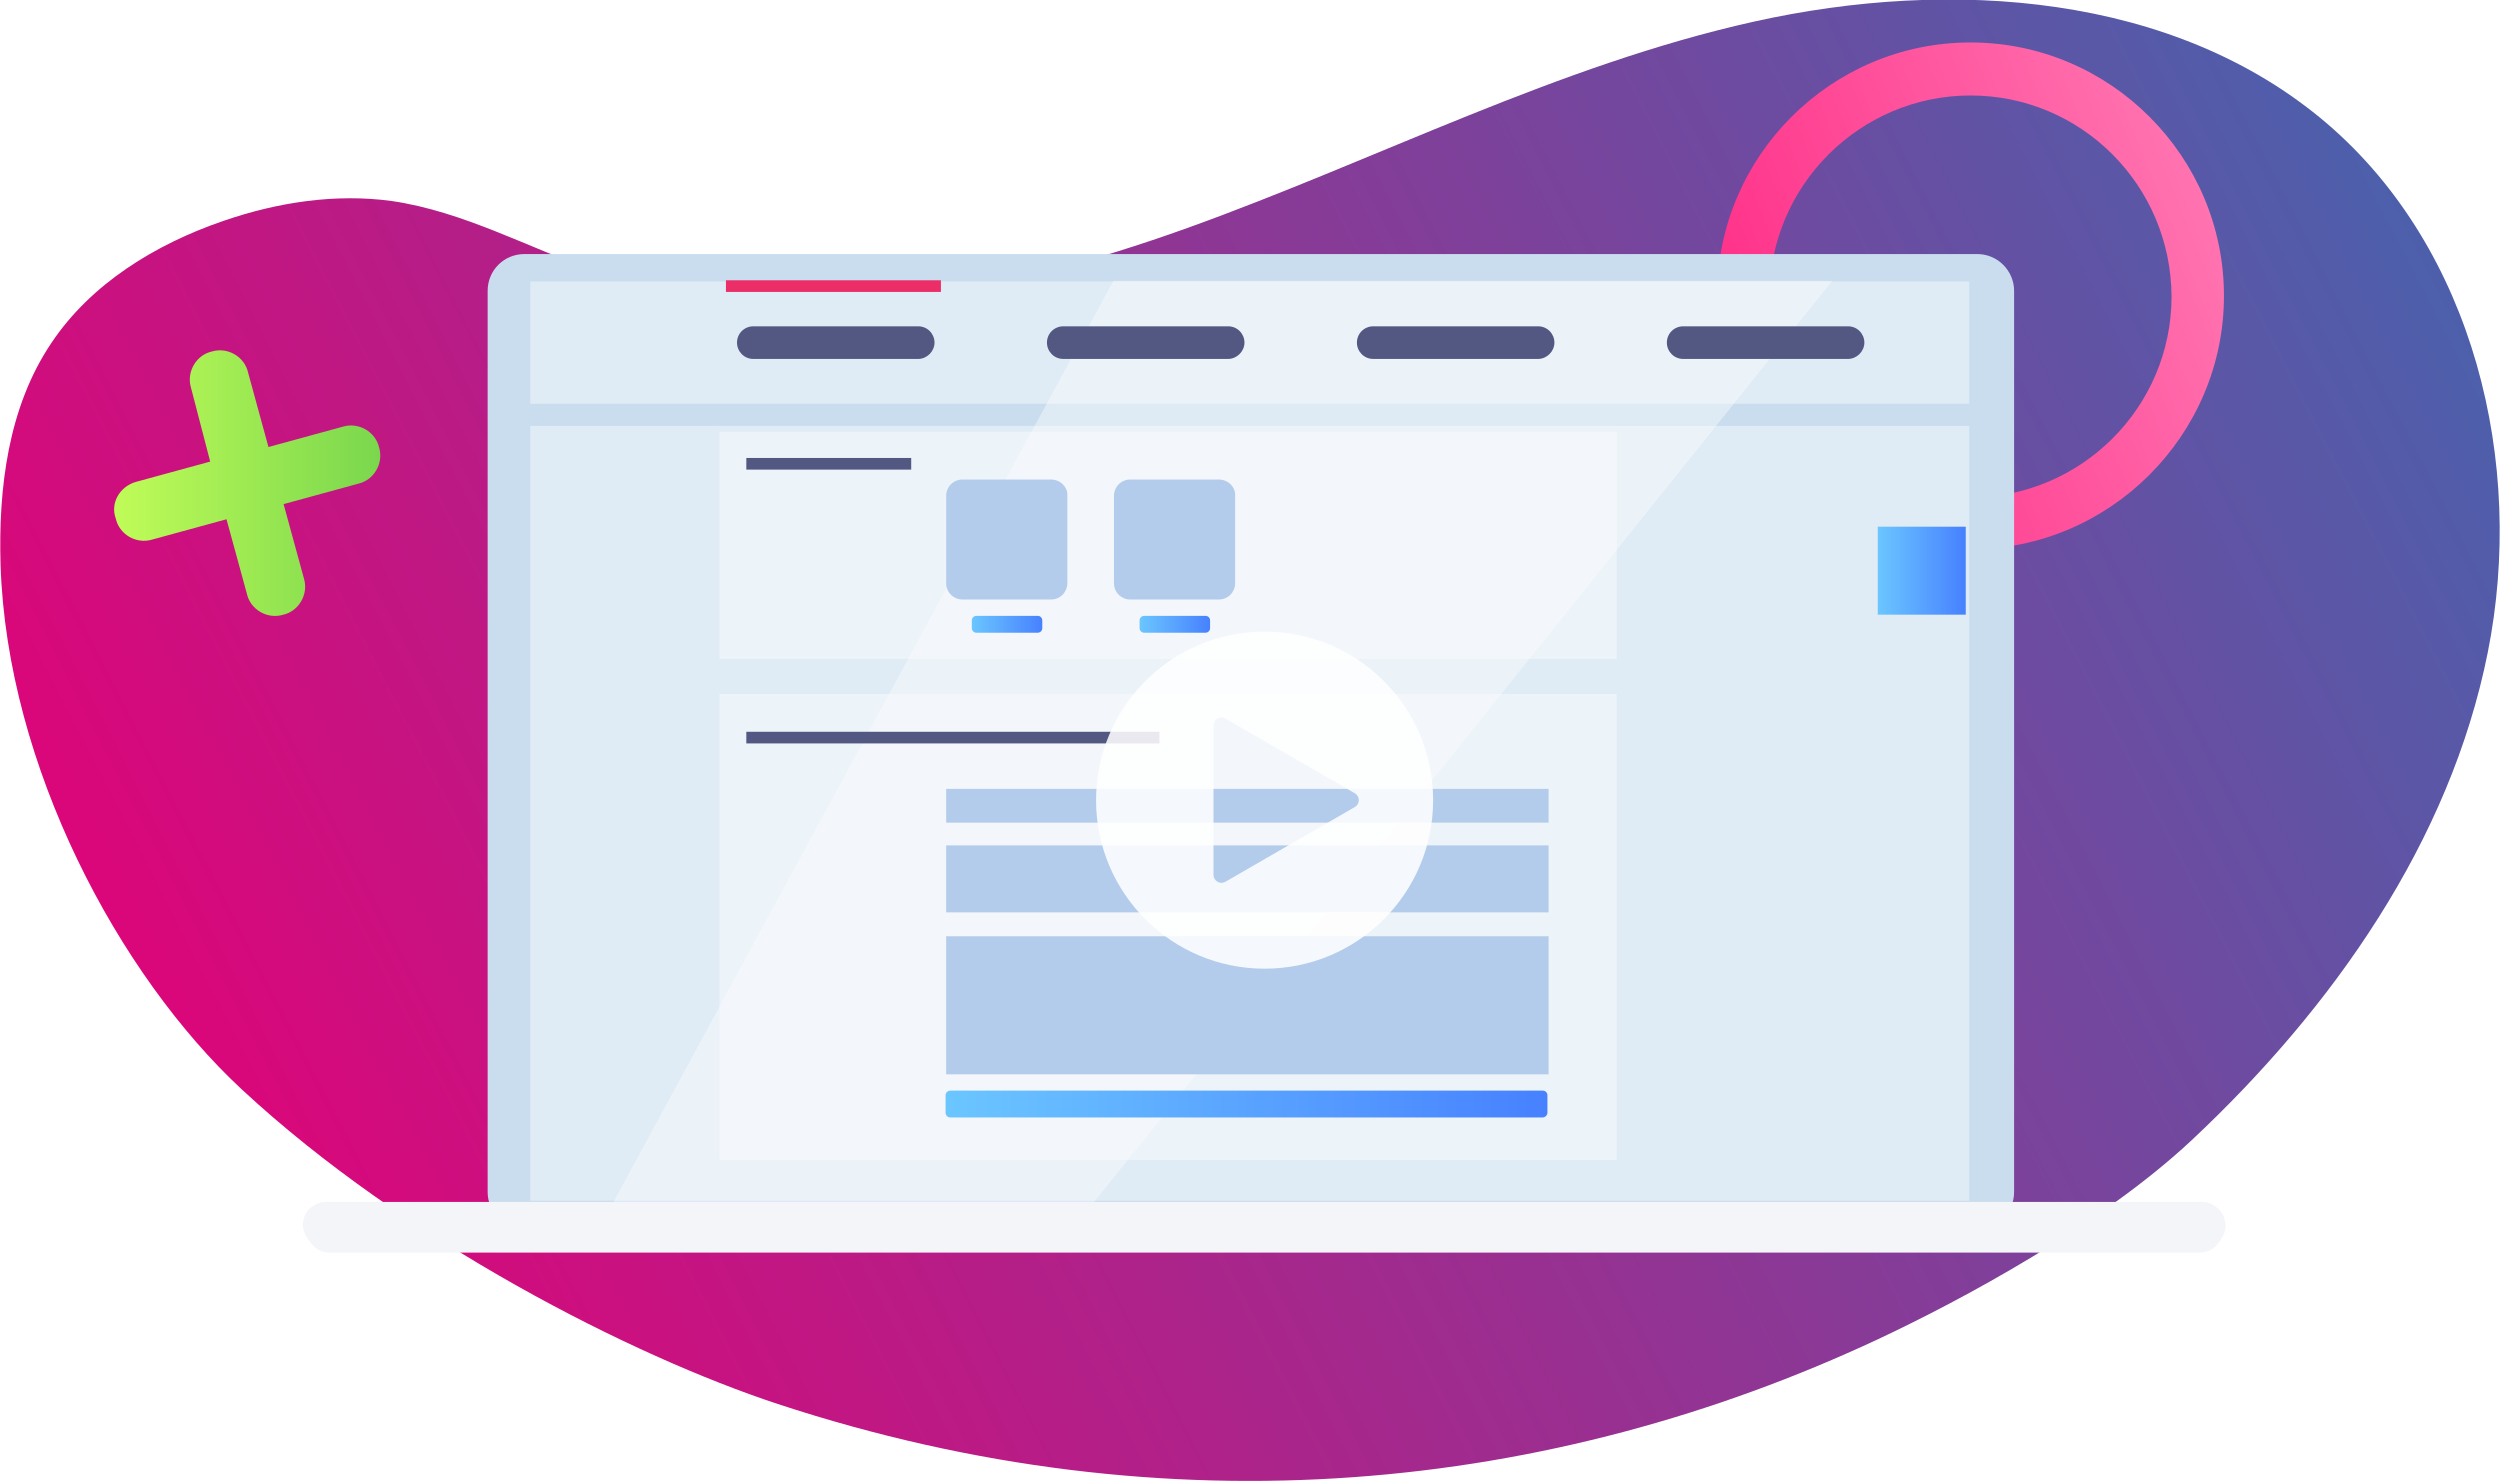 <?xml version="1.0" encoding="UTF-8"?> <svg xmlns="http://www.w3.org/2000/svg" width="942" height="558" viewBox="0 0 942 558" fill="none"><g clip-path="url(#clip0)"><path d="M293.072 529.024C238.409 511.024 152.573 467.561 91.105 410.488C44.784 367.463 2.634 288.659 0.22 212.927C-0.659 183.951 3.073 153.439 19.319 129.293C34.247 106.902 58.614 91.976 84.299 83.195C104.715 76.171 126.449 72.878 147.524 75.732C174.745 79.683 199.333 93.512 225.237 102.512C297.023 127.098 376.273 111.512 447.62 85.829C518.967 60.146 587.021 24.585 661.003 8.122C734.984 -8.341 819.283 -2.634 876.8 46.537C932.121 93.951 951.659 174.512 937.39 245.854C923.121 317.195 878.995 379.756 825.869 429.585C791.623 461.634 739.375 489.732 707.543 504.659C585.045 561.951 441.254 577.756 293.072 529.024Z" fill="url(#paint0_linear)"></path><path d="M742.495 206.976C689.808 206.976 647 163.951 647 111.488C647 58.805 690.028 16 742.495 16C795.182 16 837.99 59.024 837.99 111.488C837.99 163.951 794.963 206.976 742.495 206.976ZM742.495 35.976C701.004 35.976 666.758 69.781 666.758 111.707C666.758 153.195 700.565 187.439 742.495 187.439C783.986 187.439 818.233 153.634 818.233 111.707C818.013 69.781 784.206 35.976 742.495 35.976Z" fill="url(#paint1_linear)"></path><path d="M51.1 181.607L79.2 173.924L71.955 146.046C70.199 140.119 73.931 133.753 79.858 132.436C85.785 130.68 92.152 134.412 93.469 140.338L101.153 168.436L129.252 160.753C135.18 158.997 141.546 162.729 142.863 168.656C144.619 174.582 140.887 180.948 134.96 182.265L106.86 189.948L114.544 218.046C116.3 223.973 112.568 230.338 106.641 231.656C100.713 233.412 94.347 229.68 93.03 223.753L85.346 195.656L57.247 203.338C51.319 205.095 44.953 201.363 43.636 195.436C41.441 189.509 45.173 183.363 51.1 181.607Z" fill="url(#paint2_linear)"></path><path d="M745.082 95.732H197.576C189.893 95.732 183.746 101.878 183.746 109.561V449.146C183.746 456.829 189.893 462.976 197.576 462.976H745.082C752.766 462.976 758.913 456.829 758.913 449.146V109.561C758.913 102.098 752.766 95.732 745.082 95.732Z" fill="#CADDEE"></path><path opacity="0.38" d="M419.521 105.829L231.164 452.878H412.276L690.42 105.829H419.521Z" fill="white"></path><path d="M122.936 452.878H829.82C831.357 452.878 832.894 453.317 834.211 454.195C835.528 455.073 836.626 456.171 837.504 457.488C838.163 458.805 838.602 460.341 838.602 461.878C838.602 463.415 838.163 464.951 837.284 466.268L836.187 468.024C835.309 469.341 834.211 470.219 833.113 470.878C831.796 471.537 830.479 471.976 828.942 471.976H124.254C122.936 471.976 121.619 471.756 120.302 471.097C118.985 470.439 118.107 469.561 117.229 468.463L115.911 466.707C115.033 465.39 114.375 463.854 114.155 462.317C113.936 460.78 114.375 459.024 115.033 457.707C115.692 456.171 116.79 455.073 118.326 454.195C119.643 453.317 121.18 452.878 122.936 452.878Z" fill="#F3F5F8"></path><path opacity="0.4" d="M742.009 106.049H199.772V152.146H742.009V106.049Z" fill="white"></path><path d="M345.978 135.244H283.851C280.339 135.244 277.705 132.39 277.705 129.097C277.705 125.585 280.558 122.951 283.851 122.951H345.978C349.491 122.951 352.125 125.805 352.125 129.097C352.125 132.39 349.271 135.244 345.978 135.244Z" fill="#525882"></path><path d="M462.768 135.244H400.641C397.128 135.244 394.494 132.39 394.494 129.097C394.494 125.585 397.348 122.951 400.641 122.951H462.768C466.28 122.951 468.914 125.805 468.914 129.097C468.914 132.39 466.061 135.244 462.768 135.244Z" fill="#525882"></path><path d="M579.557 135.244H517.431C513.918 135.244 511.284 132.39 511.284 129.097C511.284 125.585 514.138 122.951 517.431 122.951H579.557C583.07 122.951 585.704 125.805 585.704 129.097C585.704 132.39 582.85 135.244 579.557 135.244Z" fill="#525882"></path><path d="M696.347 135.244H634.22C630.708 135.244 628.073 132.39 628.073 129.097C628.073 125.585 630.927 122.951 634.22 122.951H696.347C699.859 122.951 702.494 125.805 702.494 129.097C702.494 132.39 699.64 135.244 696.347 135.244Z" fill="#525882"></path><path opacity="0.4" d="M742.009 160.488H199.772V452.439H742.009V160.488Z" fill="white"></path><path d="M354.54 105.61H273.533V110H354.54V105.61Z" fill="#EB2D68"></path><path opacity="0.4" d="M609.194 162.683H271.119V248.293H609.194V162.683Z" fill="white"></path><path opacity="0.4" d="M609.194 261.463H271.119V437.073H609.194V261.463Z" fill="white"></path><path d="M343.344 172.561H281.217V176.951H343.344V172.561Z" fill="#525882"></path><path d="M436.863 275.732H281.217V280.122H436.863V275.732Z" fill="#525882"></path><path d="M396.031 180.683H362.662C359.15 180.683 356.516 183.537 356.516 186.829V219.756C356.516 223.268 359.369 225.902 362.662 225.902H396.031C399.543 225.902 402.178 223.049 402.178 219.756V186.829C402.397 183.537 399.543 180.683 396.031 180.683Z" fill="#B4CCEB"></path><path d="M390.982 238.414H367.931C366.833 238.414 366.175 237.536 366.175 236.658V233.805C366.175 232.707 367.053 232.049 367.931 232.049H390.982C392.079 232.049 392.738 232.927 392.738 233.805V236.658C392.738 237.756 391.86 238.414 390.982 238.414Z" fill="url(#paint3_linear)"></path><path d="M459.255 180.683H425.887C422.374 180.683 419.74 183.537 419.74 186.829V219.756C419.74 223.268 422.594 225.902 425.887 225.902H459.255C462.768 225.902 465.402 223.049 465.402 219.756V186.829C465.621 183.537 462.768 180.683 459.255 180.683Z" fill="#B4CCEB"></path><path d="M454.206 238.414H431.155C430.058 238.414 429.399 237.536 429.399 236.658V233.805C429.399 232.707 430.277 232.049 431.155 232.049H454.206C455.304 232.049 455.962 232.927 455.962 233.805V236.658C455.962 237.756 455.084 238.414 454.206 238.414Z" fill="url(#paint4_linear)"></path><path d="M740.692 198.464H707.543V231.61H740.692V198.464Z" fill="url(#paint5_linear)"></path><path d="M583.509 297.244H356.516V309.976H583.509V297.244Z" fill="#B4CCEB"></path><path d="M583.509 318.537H356.516V343.781H583.509V318.537Z" fill="#B4CCEB"></path><path d="M583.509 352.781H356.516V404.805H583.509V352.781Z" fill="#B4CCEB"></path><path d="M581.313 421.049H358.052C356.955 421.049 356.296 420.171 356.296 419.293V412.707C356.296 411.61 357.174 410.951 358.052 410.951H581.313C582.411 410.951 583.07 411.829 583.07 412.707V419.293C583.07 420.171 582.192 421.049 581.313 421.049Z" fill="url(#paint6_linear)"></path><g filter="url(#filter0_d)"><path fill-rule="evenodd" clip-rule="evenodd" d="M476.5 361C511.57 361 540 332.57 540 297.5C540 262.43 511.57 234 476.5 234C441.43 234 413 262.43 413 297.5C413 332.57 441.43 361 476.5 361ZM461.75 328.244L510.5 300.098C512.5 298.943 512.5 296.057 510.5 294.902L461.75 266.756C459.75 265.601 457.25 267.045 457.25 269.354L457.25 325.646C457.25 327.955 459.75 329.399 461.75 328.244Z" fill="white" fill-opacity="0.87"></path></g></g><defs><filter id="filter0_d" x="393" y="218" width="167" height="167" color-interpolation-filters="sRGB"><feFlood flood-opacity="0" result="BackgroundImageFix"></feFlood><feColorMatrix in="SourceAlpha" type="matrix" values="0 0 0 0 0 0 0 0 0 0 0 0 0 0 0 0 0 0 127 0"></feColorMatrix><feOffset dy="4"></feOffset><feGaussianBlur stdDeviation="10"></feGaussianBlur><feColorMatrix type="matrix" values="0 0 0 0 0 0 0 0 0 0 0 0 0 0 0 0 0 0 0.25 0"></feColorMatrix><feBlend mode="normal" in2="BackgroundImageFix" result="effect1_dropShadow"></feBlend><feBlend mode="normal" in="SourceGraphic" in2="effect1_dropShadow" result="shape"></feBlend></filter><linearGradient id="paint0_linear" x1="-726.017" y1="871.372" x2="1521.18" y2="-286.681" gradientUnits="userSpaceOnUse"><stop offset="0.34" stop-color="#E50076"></stop><stop offset="0.55" stop-color="#903594"></stop><stop offset="0.76" stop-color="#3C6AB1"></stop></linearGradient><linearGradient id="paint1_linear" x1="830.869" y1="75.268" x2="653.955" y2="147.495" gradientUnits="userSpaceOnUse"><stop stop-color="#FF73B0"></stop><stop offset="1" stop-color="#FF2E87"></stop></linearGradient><linearGradient id="paint2_linear" x1="42.705" y1="182.116" x2="143.318" y2="182.116" gradientUnits="userSpaceOnUse"><stop stop-color="#C0FC58"></stop><stop offset="1" stop-color="#7AD74D"></stop></linearGradient><linearGradient id="paint3_linear" x1="366.022" y1="235.178" x2="392.791" y2="235.178" gradientUnits="userSpaceOnUse"><stop stop-color="#6BC6FF"></stop><stop offset="1" stop-color="#4781FF"></stop></linearGradient><linearGradient id="paint4_linear" x1="429.215" y1="235.178" x2="455.983" y2="235.178" gradientUnits="userSpaceOnUse"><stop stop-color="#6BC6FF"></stop><stop offset="1" stop-color="#4781FF"></stop></linearGradient><linearGradient id="paint5_linear" x1="707.522" y1="215.046" x2="740.663" y2="215.046" gradientUnits="userSpaceOnUse"><stop stop-color="#6BC6FF"></stop><stop offset="1" stop-color="#4781FF"></stop></linearGradient><linearGradient id="paint6_linear" x1="356.204" y1="415.846" x2="583.098" y2="415.846" gradientUnits="userSpaceOnUse"><stop stop-color="#6BC6FF"></stop><stop offset="1" stop-color="#4781FF"></stop></linearGradient><clipPath id="clip0"><rect width="942" height="558" fill="white"></rect></clipPath></defs></svg> 